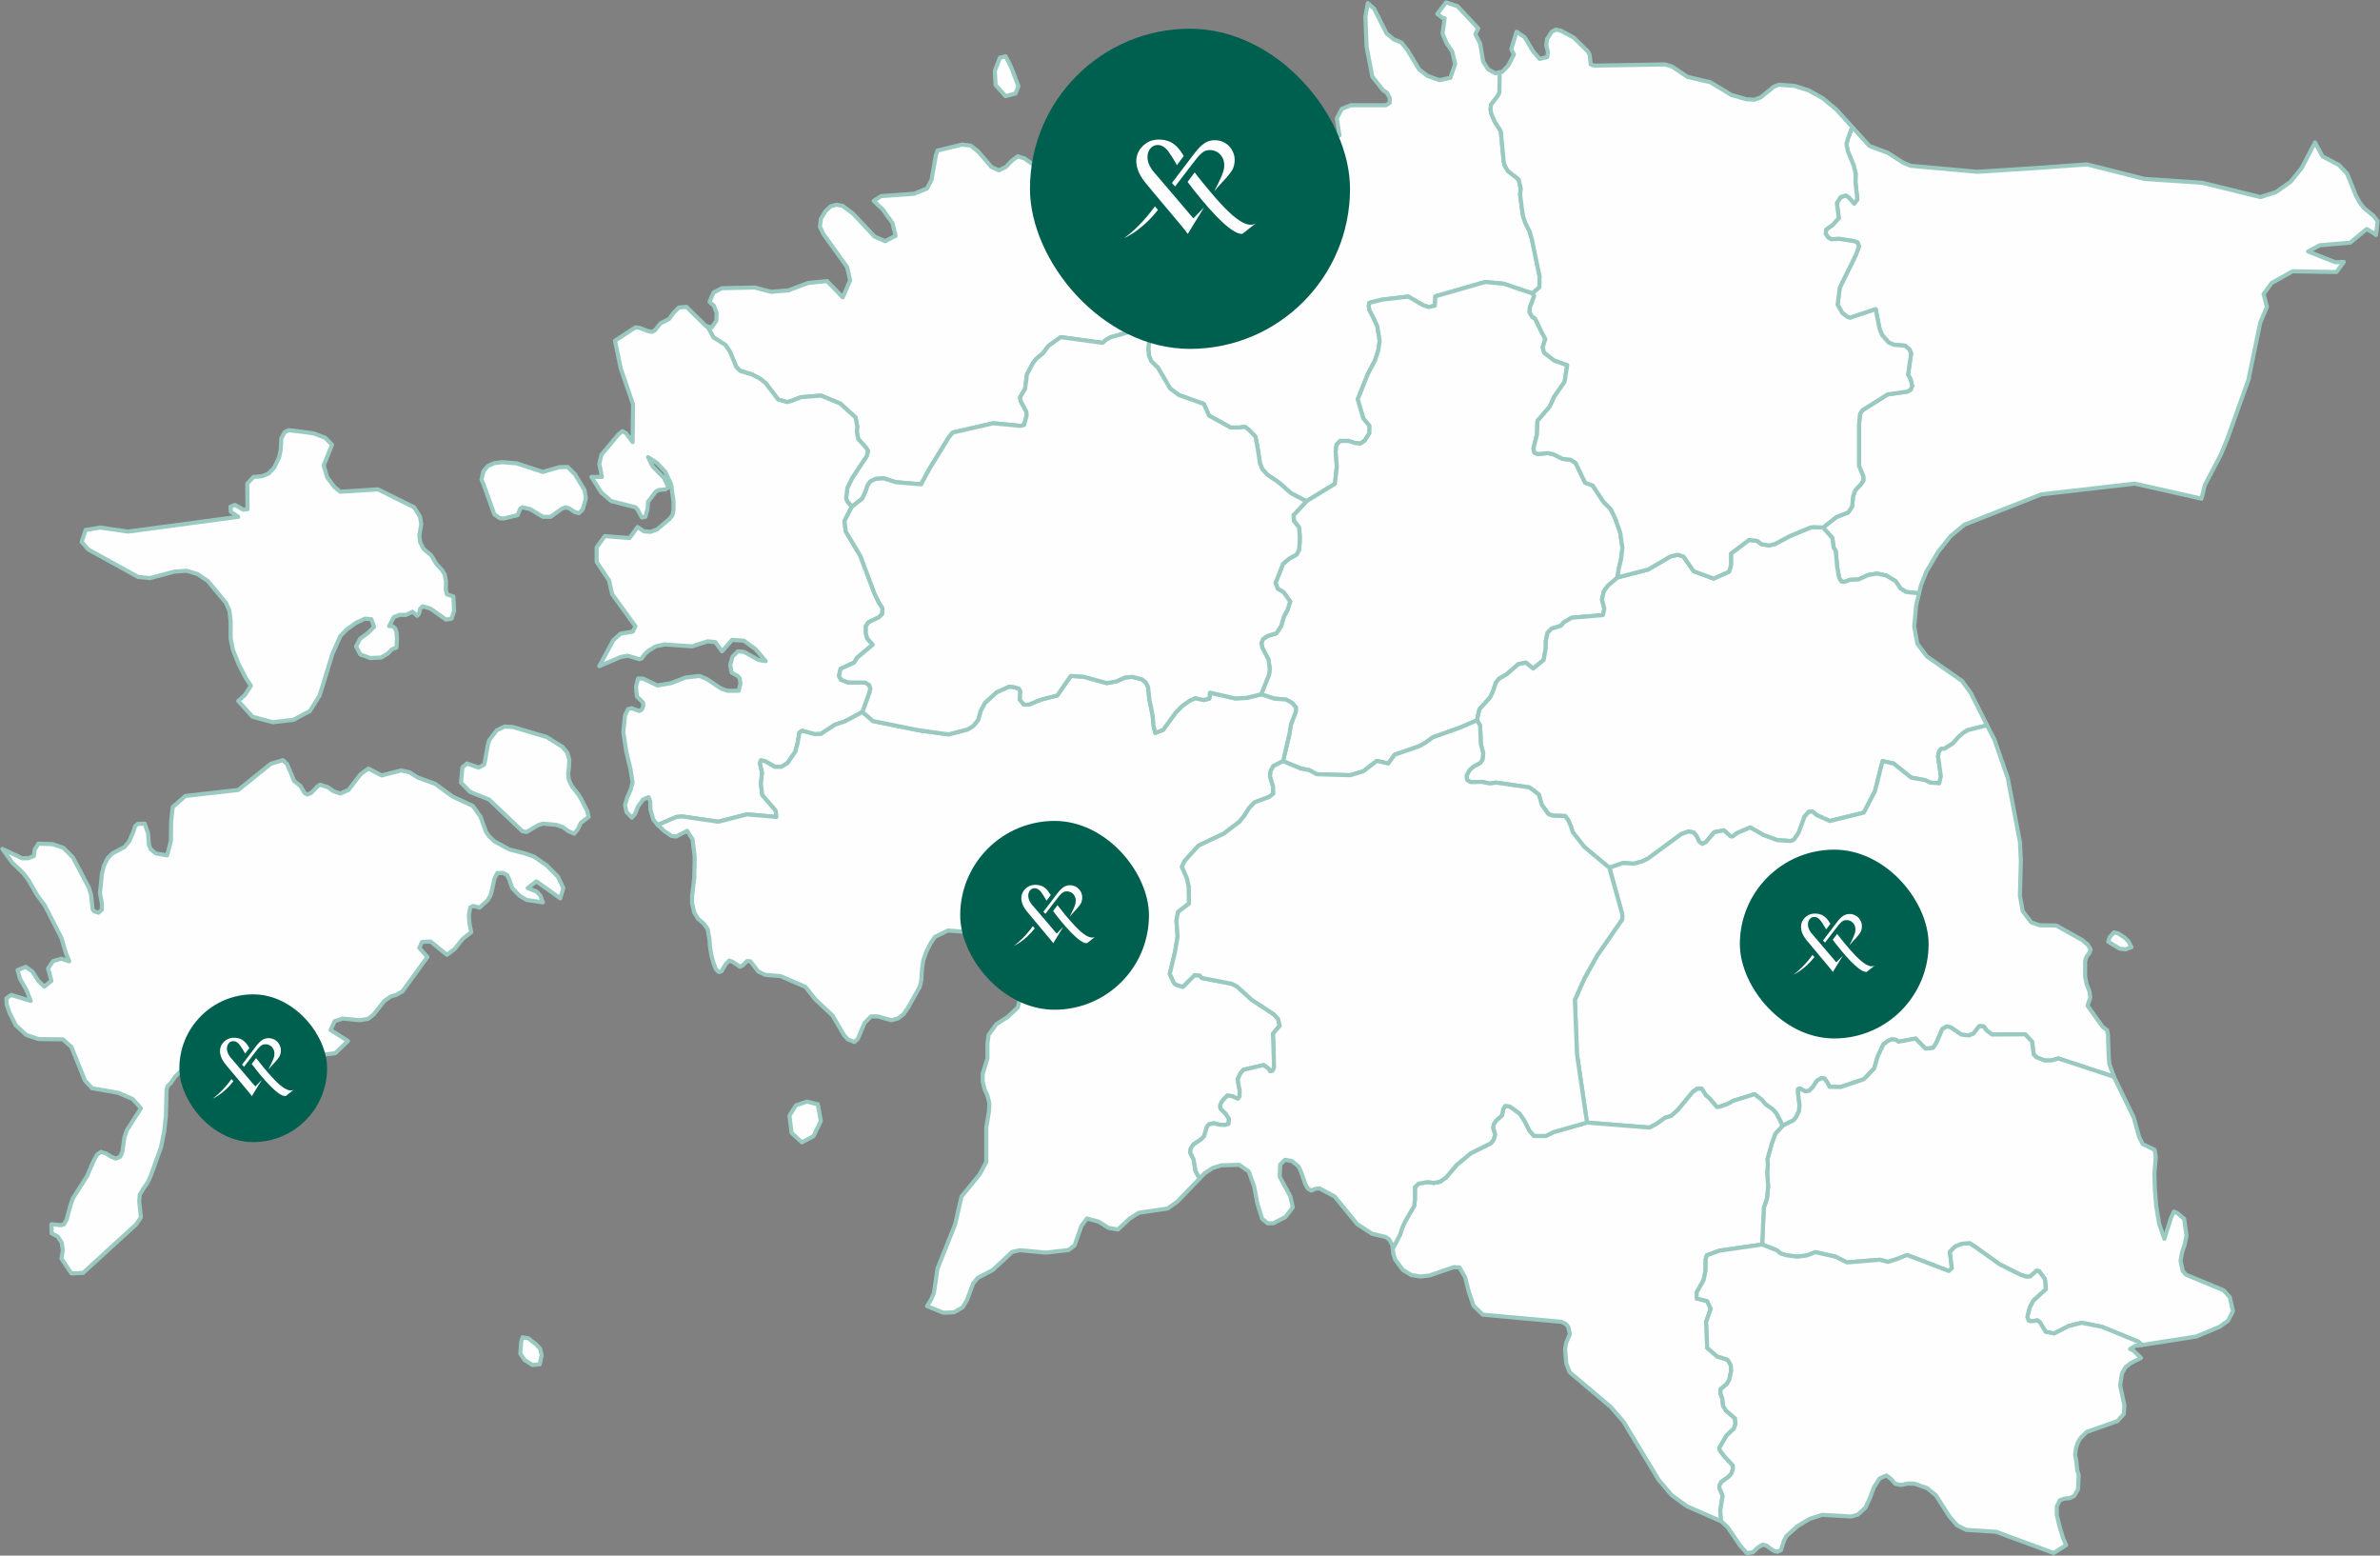 <svg width="580" height="379" viewBox="0 0 580 379" fill="none" xmlns="http://www.w3.org/2000/svg">
<rect x="0" y="0" width="580" height="379" fill="#808080" stroke="none"/>
<g clip-path="url(#clip0_2315_51177)">
<path d="M64.09 270.648L61.422 274.601L61.132 272.973L59.334 270.822L60.9 267.102L61.016 265.126L62.234 265.3L62.64 266.463L63.394 267.567L63.51 269.427L64.09 269.776V270.648Z" fill="#FEFEFE" stroke="#99C9C1" stroke-linecap="round" stroke-linejoin="round"/>
<path d="M247.486 22.787L245.05 23.426L242.614 20.694L242.44 17.264L243.658 14.067L245.05 13.718L246.384 16.276L248.182 20.985L247.486 22.787ZM365.4 17.613L365.458 18.311L365.4 22.554L364.994 23.368L363.37 25.519L363.254 26.565L363.37 27.553L364.24 29.588L365.748 31.971L366.444 39.295L366.676 40.283L367.43 41.62L370.098 43.713L370.62 46.038L370.446 47.317L370.91 51.037L371.2 52.839L371.78 54.409L372.766 56.385L373.346 58.419L375.202 67.371L375.144 69.987L373.462 71.499L366.386 69.115L361.92 68.708L349.798 72.196L349.682 74.463L348.174 74.812L346.782 74.347L343.186 72.254L336.806 73.01L333.732 73.766L333.558 74.521L333.732 75.567L334.66 77.311L335.646 79.462L336.226 83.066L335.878 85.391L335.066 87.891L333.384 91.03L330.89 97.25L332.282 101.958L333.732 103.702V105.504L332.572 107.364L331.528 108.062L330.194 107.945L328.686 107.422H326.598L325.728 108.352L325.496 109.922L325.786 113.642L325.322 117.885L318.362 122.129L314.592 120.152L311.634 117.537L308.792 115.618L307.574 114.223L307.052 112.886L306.53 109.457L305.95 106.376L304.384 104.748L303.398 103.993L302.006 104.167H299.918L294.64 101.26L293.364 98.412L287.332 96.261L285.186 94.692L282.17 89.577L280.546 88.007L279.966 86.496L279.85 84.752L280.372 80.567L276.95 80.392L270.744 82.136L269.468 82.834L268.714 83.531L258.506 82.136L255.49 84.287L254.214 86.031L252.474 87.484L251.72 88.472L250.27 91.204L249.806 94.75L248.588 96.784L248.762 97.773L250.096 100.214L250.212 101.144L249.574 103.527L248.704 103.76L242.034 103.121L232.174 105.388L231.304 106.434L226.432 114.339L224.46 118.002L218.312 117.478L215.412 116.548L213.382 116.665L212.106 117.304L211.468 118.176L210.888 119.862L210.134 121.489L207.582 123.466L206.538 122.245L206.19 121.489L206.48 118.932L207.64 116.49L211.236 111.084L211.526 109.864L211.12 109.166L209.148 106.957L208.8 105.213L208.916 103.934L208.51 101.725L204.74 98.296L200.042 96.378L195.112 96.784L192.792 97.715L191.806 97.947L189.66 97.366L186.644 93.413L185.31 92.309L183.338 91.262L180.438 90.39L179.452 89.46L177.886 85.682L176.784 84.054L173.884 82.194L172.376 79.52L173.478 79.753L174.58 78.125L174.638 76.207L174 74.521L172.898 73.533L173.884 71.266L175.914 70.22L183.976 70.045L187.92 71.092L192.154 70.743L196.91 68.941L201.55 68.476L205.378 72.428L207.176 68.301L206.422 65.046L200.622 56.966L199.81 55.222L200.042 53.304L201.202 51.386L202.42 50.282L203.812 49.875L205.378 50.165L207.93 52.084L213.092 57.606L215.702 58.768L218.254 57.431L217.5 54.35L215.122 51.037L212.918 48.944L214.716 47.782L222.778 47.201L225.91 45.922L227.012 43.829L228.056 37.9L228.462 36.679L234.436 35.226L236.524 35.459L238.322 36.854L241.628 40.69L243.426 41.504L245.108 40.69L246.558 39.179L248.008 38.074L249.69 38.598L254.968 42.376L256.592 42.841L258.216 42.085L257.868 40.4L256.36 38.772L254.678 38.016V36.679L257.114 36.97L258.042 36.447L258.738 32.843L259.55 32.145L260.536 32.32L261.58 33.017L263.204 35.749L264.364 38.888L265.872 40.923L268.424 40.4L269.468 39.528L269.99 38.772L272.136 34.296L272.368 33.308L271.556 30.576L270.976 29.529L269.41 27.844L269.12 26.216L269.004 23.193L268.424 20.636L271.266 18.718L274.688 21.624L280.894 29.355L283.156 29.936L290.232 28.076L292.378 28.657L296.148 31.215L298.062 31.797L299.744 30.866L298.99 26.216L300.266 24.298L302.412 24.356L306.82 27.321L326.308 33.017H326.424L325.786 28.832L327.004 26.507L329.208 25.635H337.734L338.662 25.053V23.833L337.966 22.554L337.038 21.973L334.428 18.659L333.036 11.393L332.746 4.069L333.326 0.756L334.892 2.151L337.908 8.138L339.59 9.533L341.504 10.347L343.07 12.323L345.854 16.916L347.884 18.485L350.784 19.531L353.452 18.95L354.612 15.637L353.916 12.556L352.524 10.521L351.538 8.196L352.06 4.476L351.48 4.302L350.262 3.371L352.408 0.581L355.192 1.511L360.238 6.917L359.542 8.312L360.702 10.579L361.456 14.997L362.674 16.916L364.414 17.846L365.4 17.613Z" fill="#FEFEFE" stroke="#99C9C1" stroke-linecap="round" stroke-linejoin="round"/>
<path d="M467.654 144.566L464.522 144.218L463.188 143.404L461.912 141.544L459.65 140.207L457.388 139.742L455.3 140.091L452.864 141.195L450.892 141.253L449.442 141.776L448.746 141.66L448.166 140.73L447.702 137.998L447.354 134.22L446.832 133.348L446.542 131.081L444.28 128.523L447.528 125.965L450.37 124.861L451.356 123.408L451.588 120.908L452.11 119.455L453.386 118.118L454.082 117.13V116.025L453.038 113.526V103.527L453.27 100.854L453.908 99.924L459.998 96.087L464.87 95.389L465.624 94.924L465.972 94.111L465.624 92.483L464.986 91.262L465.74 86.089L465.276 85.101L464.29 84.229L461.564 83.996L460.288 83.473L458.664 81.613L458.026 80.043L457.098 75.335L450.834 77.428L450.196 77.195L448.978 76.265L447.818 74.231L448.34 70.103L452.168 62.314L453.038 60.047L452.69 59.117L451.878 58.768L448.166 58.187L446.368 58.303L445.614 57.955L444.918 56.966L445.034 55.92L446.658 54.757L448.108 53.13L447.644 49.468L448.572 48.014L449.848 47.608L450.544 48.073L451.878 49.584L452.632 48.538L452.168 44.41L452.226 42.318L451.762 40.4L450.312 36.854L449.964 35.052L450.37 33.657L451.356 30.925L455.59 35.575L459.998 37.203L463.826 39.644L465.682 40.4L481.922 41.853L496.422 40.923L508.602 40.051L522.638 43.597L536.674 44.527L550.884 48.014L554.654 46.794L558.192 44.294L560.918 40.923L564.166 34.703L565.964 38.074L570.024 40.225L571.996 42.318L574.142 47.666L575.012 49.293L576.056 50.63L578.434 52.607L579.42 53.886L579.014 57.257L578.55 56.85L576.752 55.804L572.75 59.117L565.326 59.757L562.484 61.268L569.096 63.884L571.184 63.825L569.386 66.267L558.714 66.093L553.61 68.941L551.638 71.615L552.45 74.754L550.826 78.59L548.042 92.018L548.1 92.076L542.764 107.015L541.198 110.794L537.312 118.176L536.5 121.489L520.26 117.827L497.466 120.443L478.732 127.825L475.368 130.616L472.352 134.394L469.452 139.277L468.118 142.648L467.654 144.566Z" fill="#FEFEFE" stroke="#99C9C1" stroke-linecap="round" stroke-linejoin="round"/>
<path d="M373.462 71.498L373.868 72.138L372.824 74.928L372.766 76.091L373.404 77.195L374.1 77.602L375.492 80.508L376.594 82.601L375.956 84.577L376.304 85.914L378.682 87.775L381.93 88.937L381.292 93.006L378.798 96.61L377.638 99.11L374.68 102.539L374.564 105.853L373.694 109.282L373.926 110.27L374.738 110.619L377.174 110.387L378.45 110.619L380.77 111.782L382.742 112.014L383.96 112.77L386.28 117.595L388.136 118.292L390.746 122.245L392.544 124.047L393.704 126.488L394.864 129.86L395.386 133.522L395.038 136.312L394.458 138.695L394.226 140.672L391.848 142.706L390.862 144.043L390.398 146.078L390.978 148.287L390.63 149.856L383.032 150.496L381.118 151.6L380.364 152.472L378.102 153.169L377.116 154.216L376.71 156.192V157.878L376.188 160.784L373.636 162.877L371.838 161.424L369.982 161.831L367.198 164.272L365.284 165.376L364.53 166.365L363.834 168.457L363.138 169.911L360.528 172.817L359.948 175.491L355.888 177.235L349.218 179.618L347.362 180.955L345.796 181.827L339.88 183.861L338.314 186.012L335.53 185.373L332.224 187.93L329.034 188.861L320.914 188.628L319.058 187.64L316.97 187.233L312.678 185.431L314.244 178.746L314.592 176.479L315.81 173.34V172.352L314.94 171.306L313.432 170.434L310.532 170.201L307.342 169.155L309.256 164.388L309.43 163.051L309.14 160.726L307.632 157.82L307.4 156.715L307.748 155.727L308.966 154.913L311.054 154.274L312.214 152.53L312.91 150.147L313.722 148.694L314.418 146.543L312.794 144.276L311.402 143.462L310.822 142.067L312.678 137.358L314.186 136.08L315.926 135.15L316.564 133.987L316.738 132.127V130.325L316.564 128.465L315.346 126.953L315.23 125.5L318.362 122.129L325.322 117.885L325.786 113.642L325.496 109.922L325.728 108.352L326.598 107.422H328.686L330.194 107.945L331.528 108.061L332.572 107.364L333.732 105.504V103.702L332.282 101.958L330.89 97.249L333.384 91.03L335.066 87.891L335.878 85.391L336.226 83.066L335.646 79.462L334.66 77.311L333.732 75.567L333.558 74.521L333.732 73.766L336.806 73.01L343.186 72.254L346.782 74.347L348.174 74.812L349.682 74.463L349.798 72.196L361.92 68.708L366.386 69.115L373.462 71.498Z" fill="#FEFEFE" stroke="#99C9C1" stroke-linecap="round" stroke-linejoin="round"/>
<path d="M444.28 128.523L446.542 131.08L446.832 133.347L447.354 134.219L447.702 137.998L448.166 140.73L448.746 141.66L449.442 141.776L450.892 141.253L452.864 141.195L455.3 140.09L457.388 139.742L459.65 140.207L461.912 141.544L463.188 143.404L464.522 144.218L467.654 144.566L466.958 147.531L466.494 152.646L467.248 156.831L469.568 159.912L478.152 165.9L480.298 168.864L484.242 176.712L479.602 177.874L478.5 178.514L477.34 179.502L475.89 181.129L473.86 182.408H473.106L472.584 182.989L472.294 184.21L472.99 189.093L472.584 190.837L470.38 190.662L469.22 190.081L465.74 189.442L461.448 186.012L458.78 185.431L456.924 192.755L454.198 197.987L445.904 200.021L442.714 198.568L441.67 197.696L440.742 197.812L439.756 198.975L438.306 202.928L437.204 204.497L436.508 204.904L433.086 204.672L429.664 203.393L426.532 201.591L423.4 202.928L422.182 203.8L421.718 203.741L420.094 202.288L417.774 202.753L415.744 205.137L414.816 205.602L414.062 205.02L413.482 203.741L412.728 202.811L411.452 202.579L409.712 203.218L401.65 209.147L400.084 209.903L398.17 210.426L395.502 210.252L392.196 211.414L386.106 206.357L383.264 202.753L382.858 201.416L382.22 199.905L381.408 198.801L378.508 198.742L377.348 198.336L375.724 196.068L375.028 193.627L373.752 192.581L372.65 191.825L364.588 190.662L363.138 190.895L361.166 190.488L358.382 190.546L357.512 190.023L357.396 188.919L358.15 187.582L359.078 186.768L360.76 185.838L361.282 185.024L361.456 183.571L360.876 181.246L360.702 176.77L359.948 175.491L360.528 172.817L363.138 169.91L363.834 168.457L364.53 166.365L365.284 165.376L367.198 164.272L369.982 161.831L371.838 161.424L373.636 162.877L376.188 160.784L376.71 157.878V156.192L377.116 154.216L378.102 153.169L380.364 152.472L381.118 151.6L383.032 150.495L390.63 149.856L390.978 148.287L390.398 146.078L390.862 144.043L391.848 142.706L394.226 140.672L401.65 138.753L407.102 135.556L408.9 135.149L410.292 135.614L412.728 139.16L417.6 140.962L421.37 139.277L421.834 137.707V134.859L426.242 131.545L428.214 131.778L429.258 132.592L431.114 132.882L432.564 132.534L436.16 130.615L441.032 128.581L441.902 128.406L444.28 128.523Z" fill="#FEFEFE" stroke="#99C9C1" stroke-linecap="round" stroke-linejoin="round"/>
<path d="M451.356 30.925L450.37 33.657L449.964 35.052L450.312 36.854L451.762 40.4L452.226 42.318L452.168 44.41L452.632 48.538L451.878 49.584L450.544 48.073L449.848 47.608L448.572 48.014L447.644 49.468L448.108 53.13L446.658 54.757L445.034 55.92L444.918 56.966L445.614 57.955L446.368 58.303L448.166 58.187L451.878 58.768L452.69 59.117L453.038 60.047L452.168 62.314L448.34 70.103L447.818 74.231L448.978 76.265L450.196 77.195L450.834 77.428L457.098 75.335L458.026 80.043L458.664 81.613L460.288 83.473L461.564 83.996L464.29 84.229L465.276 85.101L465.74 86.089L464.986 91.262L465.624 92.483L465.972 94.111L465.624 94.924L464.87 95.389L459.998 96.087L453.908 99.924L453.27 100.854L453.038 103.527V113.526L454.082 116.025V117.13L453.386 118.118L452.11 119.455L451.588 120.908L451.356 123.408L450.37 124.861L447.528 125.965L444.28 128.523L441.902 128.407L441.032 128.581L436.16 130.616L432.564 132.534L431.114 132.883L429.258 132.592L428.214 131.778L426.242 131.546L421.834 134.859V137.707L421.37 139.277L417.6 140.962L412.728 139.16L410.292 135.615L408.9 135.15L407.102 135.556L401.65 138.754L394.226 140.672L394.458 138.695L395.038 136.312L395.386 133.522L394.864 129.86L393.704 126.488L392.544 124.047L390.746 122.245L388.136 118.292L386.28 117.595L383.96 112.77L382.742 112.014L380.77 111.782L378.45 110.619L377.174 110.387L374.738 110.619L373.926 110.27L373.694 109.282L374.564 105.853L374.68 102.539L377.638 99.11L378.798 96.61L381.292 93.006L381.93 88.937L378.682 87.775L376.304 85.915L375.956 84.578L376.594 82.601L375.492 80.508L374.1 77.602L373.404 77.195L372.766 76.091L372.824 74.928L373.868 72.138L373.462 71.499L375.144 69.987L375.202 67.371L373.346 58.419L372.766 56.385L371.78 54.409L371.2 52.839L370.91 51.037L370.446 47.317L370.62 46.038L370.098 43.713L367.43 41.62L366.676 40.283L366.444 39.295L365.748 31.971L364.24 29.588L363.37 27.553L363.254 26.565L363.37 25.519L364.994 23.368L365.4 22.554L365.458 18.311L365.4 17.613L366.096 17.497L367.604 15.869L368.938 13.253L368.3 11.975L369.576 7.731L371.548 9.068L373.578 12.44L375.202 14.358L377.058 13.893L377.232 12.672L376.826 11.103L377 9.533L378.16 7.731L379.204 7.208L380.422 7.499L383.554 9.184L387.034 12.614L387.382 13.312L387.672 15.695L388.542 15.986L405.768 15.695L407.508 16.218L411.22 18.718L416.846 20.055L421.95 23.135L425.604 24.182L427.576 24.298L429.084 23.717L432.216 21.159L433.492 20.636L437.32 20.926L440.8 22.031L444.222 23.949L447.586 26.739L451.356 30.925Z" fill="#FEFEFE" stroke="#99C9C1" stroke-linecap="round" stroke-linejoin="round"/>
<path d="M519.448 230.771L517.94 231.295L516.548 231.12L513.764 229.435L514.112 228.33L515.156 227.167L516.084 227.342L517.882 228.504L518.694 229.376L519.448 230.771ZM515.156 262.277H514.982L501.584 257.86L500.134 258.325L498.336 258.383L496.364 257.627L495.61 256.929L495.204 253.791L493.522 251.989L485.46 252.047L484.068 251L483.43 250.07L482.328 250.012L480.936 251.814L479.776 252.279L477.978 252.047L475.368 250.303L474.44 250.07L473.338 250.71L471.888 254.081L471.076 255.302L469.22 255.476L466.842 253.035L462.666 253.791L462.028 253.325L460.984 253.209L460.056 253.616L458.954 254.488L457.562 257.453L456.75 260.301L454.256 262.917L448.572 264.835L445.846 264.777L445.556 264.137L444.628 262.742L443.874 262.684L442.83 263.266L441.728 264.893L440.858 265.765L439.93 265.881L438.596 265.184L438.19 265.358V266.346L438.538 269.253L438.422 270.706L437.668 272.217L437.03 272.973L434.42 274.252L432.912 271.287L432.1 270.357L430.186 268.962L429.316 267.916L427.576 266.579L422.356 268.206L421.138 268.904L419.398 269.543L418.412 269.718L416.614 267.625L415.686 266.811L414.7 265.242H413.598L412.496 266.056L408.842 270.473L407.276 271.869L405.768 272.334L403.738 273.787L401.998 274.717L386.744 273.496L384.308 256.871L383.786 243.618L386.048 238.503L389.18 232.864L395.328 223.97V222.692L392.196 211.415L395.502 210.252L398.17 210.426L400.084 209.903L401.65 209.148L409.712 203.218L411.452 202.579L412.728 202.812L413.482 203.742L414.062 205.02L414.816 205.602L415.744 205.137L417.774 202.753L420.094 202.288L421.718 203.742L422.182 203.8L423.4 202.928L426.532 201.591L429.664 203.393L433.086 204.672L436.508 204.904L437.204 204.497L438.306 202.928L439.756 198.975L440.742 197.812L441.67 197.696L442.714 198.568L445.904 200.021L454.198 197.987L456.924 192.755L458.78 185.431L461.448 186.012L465.74 189.442L469.22 190.081L470.38 190.663L472.584 190.837L472.99 189.093L472.294 184.21L472.584 182.99L473.106 182.408H473.86L475.89 181.129L477.34 179.502L478.5 178.514L479.602 177.874L484.242 176.712L486.04 180.199L489.288 189.558L492.246 205.079L492.478 209.729L492.246 218.274L492.942 221.994L495.03 224.726L497.118 225.424L501.12 225.482L507.442 229.028L508.776 230.132L509.472 231.295L509.182 232.167L508.486 233.039L508.138 234.201V237.921L508.544 239.898L509.182 241.467L509.414 243.037L508.718 245.013L512.43 250.187L513.474 250.942L513.706 252.047L513.88 257.336L514.054 259.255L515.156 262.277Z" fill="#FEFEFE" stroke="#99C9C1" stroke-linecap="round" stroke-linejoin="round"/>
<path d="M81.49 118.641L82.94 119.804L92.104 119.222L100.92 123.582L102.37 125.907L102.66 127.709L102.196 130.441L102.37 132.011L103.182 133.696L105.096 135.324L106.372 137.417L107.706 138.87L108.344 139.858L108.692 141.602L108.634 143.636L108.924 144.799L110.49 145.322L110.664 148.868L110.026 150.728L108.692 150.961L104.922 148.287L103.008 147.705L102.37 148.345L102.138 149.449L101.674 150.031L100.514 149.042L99.006 149.798H97.44L95.99 150.321L94.83 152.53L95.7 152.588L96.28 153.053L96.628 153.983L96.744 155.553L96.628 157.762L95.468 158.227L94.54 159.215L92.858 160.203L90.248 160.319L87.812 159.447L86.768 157.471L87.754 155.611L89.726 154.158L91.176 152.705L90.48 150.844L88.914 150.728L86.71 151.774L84.448 153.402L82.94 154.972L81.026 159.273L77.894 169.446L75.516 173.224L71.514 175.375L66.468 175.956L61.538 174.619L58.058 170.783L59.682 169.329L61.132 167.062L59.914 165.202L58.232 161.947L56.782 158.401L56.202 155.553V151.309L55.912 148.81L55.042 146.834L50.634 141.544L48.14 139.858L45.472 139.044L42.456 139.277L36.54 140.846L33.64 140.556L21.518 133.871L19.894 132.011L20.88 129.104L24.418 128.523L31.204 129.511L58.058 125.907L56.26 124.686L56.144 123.466L57.246 123.001L59.276 124.163L60.32 124.047L60.262 117.827L61.77 116.2L63.858 116.025L65.424 115.386L66.816 113.933L68.034 111.375L68.382 109.747L68.556 106.783L69.368 105.271L70.296 104.806L74.182 105.271L76.56 105.62L79.286 106.667L80.91 108.352L78.88 113.409L79.75 116.316L81.49 118.641Z" fill="#FEFEFE" stroke="#99C9C1" stroke-linecap="round" stroke-linejoin="round"/>
<path d="M125.918 112.886L132.298 114.979L136.3 113.816L138.33 113.758L140.128 115.56L142.448 119.397L142.796 121.373L141.984 124.163L141.056 125.035L139.954 124.686L138.852 123.931L137.924 123.582L136.938 123.931L134.212 125.907H132.298L129.224 124.047L127.31 123.582L126.788 123.931L126.15 125.5L122.786 126.314L121.8 126.256L120.466 125.326L117.798 117.885L117.334 116.839L117.798 114.804L118.9 113.526L120.466 112.828L122.438 112.596L125.918 112.886ZM207.582 123.466L205.784 126.953L206.132 129.511L209.67 135.44L213.15 144.683L214.136 146.717L215.064 148.17L215.006 149.565L214.136 150.437L211.642 151.6L211.004 152.588V154.332L211.352 155.553L212.686 157.064L208.858 160.261L208.162 161.424L204.856 162.935L204.45 164.679L204.972 165.609L206.596 166.248L210.888 166.307L211.816 166.888L212.106 167.76L211.874 168.806L210.192 173.456L205.958 175.723L203.522 176.537L200.042 178.804L198.534 178.862L195.518 178.049L194.822 178.455L194.358 181.129L193.836 183.106L191.922 185.896L190.414 186.826H188.848L186.412 185.431L185.426 185.257L185.194 185.954L185.716 188.221L185.426 190.953L185.774 193.685L188.79 197.173L189.08 197.638L189.196 199.033L182.062 198.394L175.044 200.196L166.286 198.917L164.836 199.033L160.37 200.951L160.312 201.009L159.21 199.673L158.514 197.231L158.456 195.197L158.05 194.208L156.716 194.79L155.498 196.475L154.744 198.336L153.99 199.207L152.656 197.812L152.308 196.127L152.888 194.208L153.7 192.348L154.164 190.604L153.642 187.349L152.598 182.99L151.902 178.339L152.308 174.27L153.062 172.759L153.874 172.526L155.788 173.224L156.426 172.817L156.774 172.003L156.716 171.189L155.208 169.678L154.976 167.353L155.498 165.318H156.716L160.196 167.004L163.56 166.423L166.982 165.086L170.462 164.679L172.26 165.435L175.74 167.76L177.248 168.283H180.032L180.438 166.481L180.264 165.26L179.742 164.679L178.292 163.865L177.944 162.005L178.524 159.971L179.8 158.692L181.308 158.808L184.846 160.784L186.586 161.075L184.15 158.169L181.25 156.076L178.408 155.902L175.972 158.692L174.29 156.425L172.434 156.25L168.606 157.471L161.936 157.006L159.79 157.471L157.992 158.575L157.064 159.447L156.368 160.436L155.846 160.61L152.946 159.738L151.206 160.087L146.044 162.296L149.466 155.96L151.206 154.39L154.222 153.867L154.86 152.588L149.176 144.741L148.422 141.427L145.406 136.893V133.348L147.378 130.615L153.41 131.08L155.382 128.407L156.948 129.453L158.572 129.569L160.196 128.93L163.154 126.43L163.85 125.558L164.14 124.396V122.245L163.56 118.002L162.11 114.921L160.08 112.77L157.934 111.375L159.094 113.7L161.762 116.374L162.922 118.699L162.168 119.222L160.486 119.397L159.79 119.804L157.934 122.245L157.818 123.931L157.296 125.907L156.426 126.081L155.382 124.163L154.86 123.582L148.944 122.071L146.566 120.036L144.13 116.2H146.682L146.044 113.002L146.566 110.794L150.684 105.853L151.67 105.039L152.598 105.562L154.164 107.713L154.28 98.528L151.264 89.751L149.872 83.008L154.86 79.753L155.846 79.869L157.76 80.625L158.862 80.857L159.616 80.45L160.95 78.764L163.038 77.718L164.14 76.207L165.416 74.928L167.272 74.754L172.144 79.52H172.376L173.884 82.194L176.784 84.054L177.886 85.682L179.452 89.46L180.438 90.39L183.338 91.262L185.31 92.309L186.644 93.413L189.66 97.366L191.806 97.947L192.792 97.715L195.112 96.784L200.042 96.378L204.74 98.296L208.51 101.725L208.916 103.934L208.8 105.213L209.148 106.957L211.12 109.166L211.526 109.863L211.236 111.084L207.64 116.49L206.48 118.932L206.19 121.489L206.538 122.245L207.582 123.466Z" fill="#FEFEFE" stroke="#99C9C1" stroke-linecap="round" stroke-linejoin="round"/>
<path d="M198.244 276.809L195.402 278.321L192.908 275.996L192.386 271.81L193.952 269.311L196.62 268.381L199.288 269.02L200.042 273.089L198.244 276.809ZM307.342 169.155L310.532 170.201L313.432 170.434L314.94 171.306L315.81 172.352V173.34L314.592 176.479L314.244 178.746L312.678 185.431L310.3 186.652L309.662 187.814L309.488 189.093L310.242 191.593L310.3 193.336L309.314 194.15L305.718 195.487L304.442 196.824L303.224 198.742L302.064 200.196L298.236 203.102L292.088 206.009L288.666 209.787L288.028 211.182L289.246 213.972L289.71 215.949L289.768 220.134L287.1 222.168L286.694 224.261L286.984 228.156L286.346 231.934L285.07 237.282L286.114 239.491L286.694 239.956L288.26 240.421L291.102 237.573L292.378 237.689L292.9 238.27L300.15 239.665L301.426 240.305L305.022 243.56L310.416 247.106L311.46 248.21L311.866 249.896L310.242 251.814L310.358 254.081L310.474 260.127L310.068 260.882L309.546 260.998L309.024 260.243L307.922 259.487L302.992 260.65L302.238 261.58L301.658 262.859L301.832 264.312L302.122 265.707L302.064 267.16L301.658 267.683L300.208 267.044L299.106 266.928L297.83 268.265L297.366 269.253L297.424 270.067L298.7 271.345L299.512 272.566L299.396 273.787L298.526 274.077L297.25 274.019L295.858 273.671L294.64 273.903L294.118 274.542L293.422 276.868L292.494 277.74L290.87 278.786L290.174 279.832L290.058 280.82L290.87 282.448L291.334 285.238L292.32 287.156L286.868 292.795L284.548 294.423L277.53 295.469L275.326 296.864L272.426 299.538L270.106 299.131L267.728 297.62L264.886 296.864L263.552 298.666L261.87 303.432L260.42 304.537L254.91 305.176L248.53 304.595L246.674 305.002L241.918 309.42L238.264 311.338L237.162 312.675L235.654 316.744L234.61 318.488L232.522 319.709L229.912 319.825L225.91 318.197L226.896 316.628L227.592 315L228.462 309.071L232.754 298.317L234.32 291.516L238.728 286.11L240.352 283.087V274.717L240.99 270.938L241.106 268.788L240.642 266.986L239.946 265.358L239.482 263.498V261.58L240.642 257.859V254.081L240.932 252.105L242.788 249.547L245.572 247.745L248.008 245.478L249.11 241.467L248.24 237.747L246.21 234.782L238.496 228.621L234.784 226.993L231.014 226.702L227.824 228.272L226.838 229.725L225.794 231.76L224.982 234.027L224.692 236.119L224.518 238.793L224.17 240.363L221.328 245.42L220.226 247.048L218.892 248.094L217.268 248.559L213.904 247.629H212.28L210.714 249.198L209.032 253.151L208.22 253.849L206.596 253.209L205.668 252.163L202.884 247.396L198.708 243.502L196.272 240.421L190.182 237.805L186.528 237.514L184.788 236.701L182.874 234.201L182.062 234.143L181.018 235.189L180.322 235.538L178.64 234.375L177.712 234.027L176.9 234.84L175.798 236.642L175.16 236.817L174.464 236.119L173.884 234.666L173.362 232.69L173.014 230.597L172.898 228.853L172.434 226.296L171.39 224.9L170.172 223.912L169.186 222.343L168.664 220.076V218.274L169.186 213.972L169.302 208.799L168.78 204.497L167.446 202.405L164.778 203.8L163.676 203.683L161.878 202.463L160.312 201.009L160.37 200.951L164.836 199.033L166.286 198.917L175.044 200.196L182.062 198.394L189.196 199.033L189.08 197.638L188.79 197.173L185.774 193.685L185.426 190.953L185.716 188.221L185.194 185.954L185.426 185.257L186.412 185.431L188.848 186.826H190.414L191.922 185.896L193.836 183.106L194.358 181.129L194.822 178.455L195.518 178.049L198.534 178.862L200.042 178.804L203.522 176.537L205.958 175.723L210.192 173.456L212.744 175.665L223.996 177.932L231.188 178.921L235.828 177.7L237.162 176.886L238.38 175.375L238.96 173.224L240.062 171.189L242.904 168.632L245.862 167.295L246.906 167.353L248.298 167.76L248.646 168.399L248.53 170.434L249.516 171.654H250.734L253.692 170.434L257.636 169.446L260.942 164.679L264.016 164.853L269.7 166.423L272.02 166.016L274.282 165.028L276.022 164.911L278.226 165.493L279.27 166.307L279.792 167.411L280.082 170.259L280.894 174.328L281.126 176.886L281.532 178.572L283.446 177.816L286.578 173.515L288.028 172.061L289.884 170.724L291.276 170.085L293.364 170.55L294.698 170.201L294.872 168.748L300.962 170.143L303.804 170.027L307.342 169.155Z" fill="#FEFEFE" stroke="#99C9C1" stroke-linecap="round" stroke-linejoin="round"/>
<path d="M515.156 262.277L515.272 262.568L519.97 272.217L521.304 276.984L522.174 278.728L525.074 280.123L525.364 281.867L525.016 285.936L525.132 289.714L525.48 293.957L526.176 298.143L527.452 301.805L529.076 296.69L529.772 295.178L530.584 295.527L532.266 296.922L532.846 301.049L532.382 303.258L531.744 305.176L531.396 307.153L531.918 309.594L532.672 310.524L541.894 314.361L543.402 316.046L544.156 319.418L542.996 321.743L540.908 323.254L535.166 325.638L522 327.672L521.072 326.858L512.256 323.254L507.268 322.266L504.078 323.08L500.598 324.882L498.51 324.475L497.118 322.15L496.538 321.685L494.972 321.917L494.392 321.743L494.044 320.813L494.624 318.546L495.494 316.86L498.568 314.07L498.336 311.629L496.944 309.71L496.306 309.594L494.74 310.989L493.812 311.047L492.42 310.582L487.316 308.025L481.458 303.839L480.008 302.909L478.152 303.026L476.528 303.665L475.194 304.944L475.658 309.013L474.904 309.652L464.754 305.758L462.26 306.746L460.056 307.443L458.142 306.92L450.08 307.56L447.296 306.165L442.424 305.06L440.278 305.874L438.016 306.165L435.29 305.816L433.898 305.351L432.97 304.595L429.432 303.2L429.838 294.19L430.592 292.039L430.882 289.017L430.65 285.587L430.824 283.727L430.708 282.39L431.752 278.67L432.622 276.228L434.42 274.252L437.03 272.973L437.668 272.217L438.422 270.706L438.538 269.253L438.19 266.346V265.358L438.596 265.184L439.93 265.881L440.858 265.765L441.728 264.893L442.83 263.265L443.874 262.684L444.628 262.742L445.556 264.137L445.846 264.777L448.572 264.835L454.256 262.917L456.75 260.301L457.562 257.453L458.954 254.488L460.056 253.616L460.984 253.209L462.028 253.325L462.666 253.79L466.842 253.035L469.22 255.476L471.076 255.302L471.888 254.081L473.338 250.71L474.44 250.07L475.368 250.303L477.978 252.047L479.776 252.279L480.936 251.814L482.328 250.012L483.43 250.07L484.068 251L485.46 252.047L493.522 251.988L495.204 253.79L495.61 256.929L496.364 257.627L498.336 258.383L500.134 258.325L501.584 257.859L514.982 262.277H515.156Z" fill="#FEFEFE" stroke="#99C9C1" stroke-linecap="round" stroke-linejoin="round"/>
<path d="M318.362 122.129L315.23 125.5L315.346 126.953L316.564 128.465L316.738 130.325V132.127L316.564 133.987L315.926 135.149L314.186 136.08L312.678 137.358L310.822 142.067L311.402 143.462L312.794 144.276L314.418 146.543L313.722 148.693L312.91 150.147L312.214 152.53L311.054 154.274L308.966 154.913L307.748 155.727L307.4 156.715L307.632 157.82L309.14 160.726L309.43 163.051L309.256 164.388L307.342 169.155L303.804 170.027L300.962 170.143L294.872 168.748L294.698 170.201L293.364 170.55L291.276 170.085L289.884 170.724L288.028 172.061L286.578 173.514L283.446 177.816L281.532 178.572L281.126 176.886L280.894 174.328L280.082 170.259L279.792 167.411L279.27 166.307L278.226 165.493L276.022 164.911L274.282 165.028L272.02 166.016L269.7 166.423L264.016 164.853L260.942 164.679L257.636 169.445L253.692 170.434L250.734 171.654H249.516L248.53 170.434L248.646 168.399L248.298 167.76L246.906 167.353L245.862 167.295L242.904 168.632L240.062 171.189L238.96 173.224L238.38 175.375L237.162 176.886L235.828 177.7L231.188 178.92L223.996 177.932L212.744 175.665L210.192 173.456L211.874 168.806L212.106 167.76L211.816 166.888L210.888 166.307L206.596 166.248L204.972 165.609L204.45 164.679L204.856 162.935L208.162 161.424L208.858 160.261L212.686 157.064L211.352 155.553L211.004 154.332V152.588L211.642 151.6L214.136 150.437L215.006 149.565L215.064 148.17L214.136 146.717L213.15 144.683L209.67 135.44L206.132 129.511L205.784 126.953L207.582 123.466L210.134 121.489L210.888 119.862L211.468 118.176L212.106 117.304L213.382 116.664L215.412 116.548L218.312 117.478L224.46 118.001L226.432 114.339L231.304 106.434L232.174 105.387L242.034 103.12L248.704 103.76L249.574 103.527L250.212 101.144L250.096 100.214L248.762 97.773L248.588 96.784L249.806 94.75L250.27 91.204L251.72 88.472L252.474 87.484L254.214 86.031L255.49 84.287L258.506 82.136L268.714 83.531L269.468 82.834L270.744 82.136L276.95 80.392L280.372 80.567L279.85 84.752L279.966 86.496L280.546 88.007L282.17 89.576L285.186 94.692L287.332 96.261L293.364 98.412L294.64 101.26L299.918 104.167H302.006L303.398 103.992L304.384 104.748L305.95 106.376L306.53 109.457L307.052 112.886L307.574 114.223L308.792 115.618L311.634 117.536L314.592 120.152L318.362 122.129Z" fill="#FEFEFE" stroke="#99C9C1" stroke-linecap="round" stroke-linejoin="round"/>
<path d="M434.42 274.252L432.622 276.228L431.752 278.67L430.708 282.39L430.824 283.727L430.65 285.587L430.882 289.017L430.592 292.039L429.838 294.19L429.432 303.2L418.992 304.711L415.976 305.816L415.686 306.688L415.628 309.652L415.164 311.861L413.482 314.884V316.337L416.034 316.976L416.904 318.837L415.744 322.15L415.86 322.964L416.034 328.37L418.47 330.462L421.022 331.276L421.776 332.613L421.892 333.892L421.428 336.159L420.79 337.205L419.282 338.484V339.472L419.746 340.751L419.92 342.495L420.616 343.658L422.82 345.576L422.936 346.913L422.53 348.075L420.732 349.761L418.992 352.784L419.166 353.423L420.326 354.935L422.298 357.027V357.957L421.95 359.004L421.196 359.817L419.514 361.038L418.992 361.968L419.05 362.608L419.804 364.351L419.224 368.072L419.456 370.629L411.104 366.967L407.334 364.235L404.202 360.515L395.618 346.332L392.544 342.786L382.51 334.299L381.698 332.206L381.408 328.66L381.698 327.091L382.568 325.056L382.22 323.371L381.582 322.557L380.48 322.034L361.34 320.29L359.078 318.081L357.918 314.651L357.048 311.164L355.656 308.78L354.264 308.722L348.348 310.757L346.086 310.989L343.94 310.64L341.91 309.42L339.996 306.862L339.532 305.467L339.416 304.188L341.156 300.875L341.736 299.131L342.374 297.678L344.636 293.783L344.81 292.272V289.249L345.68 288.377L348 287.97L349.392 288.203L350.9 287.912L352.408 286.866L355.018 283.785L358.382 280.995L363.37 278.495L364.008 277.623L364.356 276.403L363.834 274.717L364.124 273.671L364.762 272.857L366.038 271.752L366.328 270.183L366.85 269.427L368.01 269.601L370.388 271.345L371.606 273.205L372.766 275.531L373.868 276.751H376.71L378.566 275.821L386.744 273.496L401.998 274.717L403.738 273.787L405.768 272.334L407.276 271.869L408.842 270.473L412.496 266.056L413.598 265.242H414.7L415.686 266.811L416.614 267.625L418.412 269.718L419.398 269.543L421.138 268.904L422.356 268.206L427.576 266.579L429.316 267.916L430.186 268.962L432.1 270.357L432.912 271.287L434.42 274.252Z" fill="#FEFEFE" stroke="#99C9C1" stroke-linecap="round" stroke-linejoin="round"/>
<path d="M392.196 211.415L395.328 222.692V223.97L389.18 232.864L386.048 238.503L383.786 243.618L384.308 256.871L386.744 273.496L378.566 275.821L376.71 276.751H373.868L372.766 275.531L371.606 273.206L370.388 271.345L368.01 269.602L366.85 269.427L366.328 270.183L366.038 271.752L364.762 272.857L364.124 273.671L363.834 274.717L364.356 276.403L364.008 277.623L363.37 278.495L358.382 280.995L355.018 283.785L352.408 286.866L350.9 287.912L349.392 288.203L348 287.97L345.68 288.377L344.81 289.249V292.272L344.636 293.783L342.374 297.678L341.736 299.131L341.156 300.875L339.416 304.188L339.242 303.2L338.488 301.921L337.618 301.34L334.37 300.584L330.774 298.259L325.264 291.516L321.61 289.54L320.682 289.598L319.522 290.063L318.71 289.54L318.13 288.552L317.028 285.413L316.448 284.192L314.824 282.855L313.142 282.564L311.982 283.727L311.866 286.691L314.418 291.4L315.056 294.132L313.258 296.515L310.3 298.027H308.908L307.574 296.922L306.414 293.202L305.602 288.958L304.326 285.413L302.006 283.785L297.714 283.901L295.568 284.541L293.596 285.82L292.32 287.156L291.334 285.238L290.87 282.448L290.058 280.82L290.174 279.832L290.87 278.786L292.494 277.74L293.422 276.868L294.118 274.542L294.64 273.903L295.858 273.671L297.25 274.019L298.526 274.077L299.396 273.787L299.512 272.566L298.7 271.345L297.424 270.067L297.366 269.253L297.83 268.265L299.106 266.928L300.208 267.044L301.658 267.683L302.064 267.16L302.122 265.707L301.832 264.312L301.658 262.859L302.238 261.58L302.992 260.65L307.922 259.487L309.024 260.243L309.546 260.998L310.068 260.882L310.474 260.127L310.358 254.081L310.242 251.814L311.866 249.896L311.46 248.21L310.416 247.106L305.022 243.56L301.426 240.305L300.15 239.665L292.9 238.27L292.378 237.689L291.102 237.573L288.26 240.421L286.694 239.956L286.114 239.491L285.07 237.282L286.346 231.934L286.984 228.156L286.694 224.261L287.1 222.168L289.768 220.134L289.71 215.949L289.246 213.972L288.028 211.182L288.666 209.787L292.088 206.009L298.236 203.102L302.064 200.196L303.224 198.743L304.442 196.824L305.718 195.487L309.314 194.15L310.3 193.337L310.242 191.593L309.488 189.093L309.662 187.814L310.3 186.652L312.678 185.431L316.97 187.233L319.058 187.64L320.914 188.628L329.034 188.861L332.224 187.931L335.53 185.373L338.314 186.012L339.88 183.862L345.796 181.827L347.362 180.955L349.218 179.618L355.888 177.235L359.948 175.491L360.702 176.77L360.876 181.246L361.456 183.571L361.282 185.024L360.76 185.838L359.078 186.768L358.15 187.582L357.396 188.919L357.512 190.023L358.382 190.546L361.166 190.488L363.138 190.895L364.588 190.663L372.65 191.825L373.752 192.581L375.028 193.627L375.724 196.069L377.348 198.336L378.508 198.743L381.408 198.801L382.22 199.905L382.858 201.416L383.264 202.753L386.106 206.357L392.196 211.415Z" fill="#FEFEFE" stroke="#99C9C1" stroke-linecap="round" stroke-linejoin="round"/>
<path d="M522 327.672L520.318 327.905L519.1 328.661L519.854 329.009L521.768 330.811L519.274 332.09L517.998 333.078L517.128 334.59L516.664 337.496L517.708 342.321L517.592 344.472L516.026 346.215L508.486 348.889L506.978 350.401L506.398 351.389L505.934 352.726L505.702 354.412L505.992 355.923L506.224 358.19L506.572 359.353L506.398 362.898L505.47 364.468L504.368 364.991L503.092 365.107L501.99 365.514L501.236 366.967V369.118L501.932 371.966L502.744 374.64L503.498 376.442L500.482 378.361L486.446 373.187L479.138 372.722L476.934 371.618L475.078 369.467L471.772 364.293L469.626 362.55L466.494 361.445H464.87L463.304 361.794L461.854 361.503L460.868 360.341L459.708 359.469L458.026 360.224L456.634 362.433L455.706 364.933L454.604 367.316L452.748 369.002L451.124 369.467L444.048 369.06L440.974 370.048L438.016 371.85L435.348 374.234L434.768 375.338L434.014 377.663L433.086 378.07L432.158 377.779L430.476 376.559L429.606 376.326L428.388 377.024L427.17 378.186L425.72 378.419L424.038 376.501L421.022 372.083L419.456 370.63L419.224 368.072L419.804 364.352L419.05 362.608L418.992 361.968L419.514 361.038L421.196 359.818L421.95 359.004L422.298 357.957V357.027L420.326 354.935L419.166 353.423L418.992 352.784L420.732 349.761L422.53 348.076L422.936 346.913L422.82 345.576L420.616 343.658L419.92 342.495L419.746 340.751L419.282 339.472V338.484L420.79 337.205L421.428 336.159L421.892 333.892L421.776 332.613L421.022 331.276L418.47 330.463L416.034 328.37L415.86 322.964L415.744 322.15L416.904 318.837L416.034 316.977L413.482 316.337V314.884L415.164 311.861L415.628 309.652L415.686 306.688L415.976 305.816L418.992 304.711L429.432 303.2L432.97 304.595L433.898 305.351L435.29 305.816L438.016 306.165L440.278 305.874L442.424 305.06L447.296 306.165L450.08 307.56L458.142 306.92L460.056 307.444L462.26 306.746L464.754 305.758L474.904 309.652L475.658 309.013L475.194 304.944L476.528 303.665L478.152 303.026L480.008 302.909L481.458 303.84L487.316 308.025L492.42 310.582L493.812 311.047L494.74 310.989L496.306 309.594L496.944 309.711L498.336 311.629L498.568 314.07L495.494 316.86L494.624 318.546L494.044 320.813L494.392 321.743L494.972 321.918L496.538 321.685L497.118 322.15L498.51 324.475L500.598 324.882L504.078 323.08L507.268 322.266L512.256 323.255L521.072 326.859L522 327.672Z" fill="#FEFEFE" stroke="#99C9C1" stroke-linecap="round" stroke-linejoin="round"/>
<path d="M131.544 332.381L129.746 332.555L127.832 331.334L126.788 329.765L127.02 326.859L127.368 325.812L128.76 326.045L130.674 327.556L131.602 328.544L132.008 330.114L131.544 332.381ZM74.24 193.22L74.878 193.569L75.806 193.22L77.43 191.535L78.01 191.186L79.866 191.767L81.374 192.813L82.94 193.337L84.912 192.465L87.87 188.628L89.784 187.233L92.974 188.919L97.788 187.698L99.818 188.163L101.848 189.442L106.024 190.953L110.258 194.034L115.246 196.359L117.102 198.975L118.436 202.637L119.132 203.684L120.466 204.962L124.12 206.939L127.948 207.927L130.21 208.741L133.226 210.833L135.952 213.565L137.286 216.356L136.532 218.855L130.732 214.728L128.586 216.356L130.79 217.228L131.66 218.158L132.298 219.843L128.354 219.262L126.614 218.216L124.816 216.356L124.12 214.321L123.54 213.159L122.612 212.694H121.22L120.524 213.972L119.828 217.169L119.538 218.158L118.842 219.32L116.87 221.122L115.362 220.715L114.608 221.064L114.26 222.982L114.434 225.133L114.84 227.11L112.752 228.737L110.838 231.179L108.924 232.632L104.922 229.377L102.834 229.493L102.196 230.946L104.168 233.155L98.078 241.525L96.628 242.339L95.178 242.804L93.67 243.851L91.002 247.222L89.726 248.21L87.696 248.559L83.52 248.152L81.548 248.792L80.562 250.942L84.796 253.616L81.722 256.581L76.792 257.22L75.516 253.209L74.124 252.279L72.442 251.814L70.76 251.931L69.252 252.686L67.338 254.837L66.874 254.488L65.888 252.686L64.612 251.582L63.8 252.744L62.988 255.709L61.77 256.871L61.132 256.988L60.552 253.209L59.276 253.151L57.71 253.849L56.202 255.069L55.216 256.348L54.288 257.22L52.142 256.174L51.214 256.348L50.518 256.871L48.778 257.918L48.082 258.034L45.298 259.836L42.746 262.219L41.528 263.963L40.89 264.544L40.6 265.416L40.426 271.869L40.02 275.647L39.266 279.425L36.714 286.517L35.96 288.145L34.974 289.54L34.046 291.051L33.93 292.737L34.336 296.573L33.176 298.317L20.242 310.117L17.4 310.234L14.964 306.63L15.312 304.595L15.022 302.735L14.094 301.282L12.586 300.468L12.528 298.259L14.906 298.492L15.602 298.259L16.24 297.097L17.226 293.434L17.806 291.865L21.228 286.517L22.794 282.855L23.664 281.286L24.592 280.646L25.926 281.053L27.086 281.809L28.188 282.274L29.29 281.809L29.812 280.646L30.334 277.042L30.914 275.356L34.336 270.009L32.306 267.742L28.768 266.23L22.446 265.126L20.706 263.266L17.4 255.069L15.312 253.209L9.396 253.151L6.438 252.163L3.828 249.78L2.32 246.757L1.624 244.723L1.566 243.211L2.726 242.397L7.482 243.851L6.438 241.177L4.872 238.445L4.292 236.352L6.264 235.538L7.888 236.701L9.338 238.968L10.788 240.363L12.528 238.968L11.716 235.945L12.934 234.143L14.964 233.562L16.878 234.201L16.066 232.225L14.964 228.505L10.904 220.599L8.99 217.983L6.844 214.263L5.626 212.694L3.016 210.194L0.58 206.823L5.394 209.09H6.844L8.236 208.566L8.468 206.997L9.338 205.544L12.818 205.66L15.428 206.532L17.748 208.857L21.692 216.298L22.214 218.1L22.562 221.529L22.968 222.052L24.012 222.343L24.824 221.645V220.134L24.36 217.576L24.824 212.984L25.288 211.008L26.216 209.09L27.376 207.927L30.334 206.358L31.494 204.962L32.538 202.521L32.944 201.242L33.582 200.719L35.264 200.661L36.076 202.986L36.308 205.892L36.714 206.881L37.99 207.927L40.716 208.392L41.644 204.904L41.702 200.08L42.108 196.592L45.182 193.918L58.058 192.465L66.004 186.071L68.962 185.199L69.948 186.129L71.688 190.256L73.254 191.535L74.24 193.22ZM138.678 186.826L138.446 188.512L138.62 189.965L139.374 191.535L140.998 193.627L141.694 194.79L143.144 197.638L143.434 199.033L141.578 200.428L140.824 201.998L139.954 203.102L138.562 202.521L137.112 201.475L135.546 200.952L132.298 200.661L131.08 201.068L128.354 202.695L127.31 202.521L119.19 194.79L114.55 192.93L112.346 190.663L112.694 186.942L113.796 186.012L116.638 187.001L117.972 186.303L118.204 185.315L118.842 181.711L119.19 180.374L121.046 177.933L122.96 177.002L124.99 177.119L133.226 179.56L137.054 181.943L138.272 183.397L138.736 185.082L138.678 186.826Z" fill="#FEFEFE" stroke="#99C9C1" stroke-linecap="round" stroke-linejoin="round"/>
</g>
<rect x="251" y="7" width="78" height="78" rx="39" fill="#006050"/>
<path fill-rule="evenodd" clip-rule="evenodd" d="M284.586 34.331C286.181 34.876 287.317 36.04 288.477 38.02C288.453 38.045 286.785 40.224 286.81 40.249C286.805 40.243 286.791 40.216 286.765 40.166C286.67 39.976 286.41 39.459 285.819 38.54C285.738 38.415 285.657 38.287 285.575 38.159C284.659 36.715 283.675 35.165 281.855 35.346C279.824 35.544 278.205 38.837 281.613 42.402C281.976 42.799 290.677 53.024 290.822 53.197L293.432 50.523C292.248 52.38 289.468 56.985 289.468 56.985C289.03 56.312 286.71 53.561 284.236 50.626C282.339 48.376 280.351 46.019 279.051 44.408C276.005 40.645 276.344 37.005 279.244 34.95C281.347 33.44 284.006 34.133 284.586 34.331L284.586 34.331ZM288.764 42.309C287.769 43.621 286.803 44.895 286.375 45.423L285.601 44.581C285.601 44.581 290.048 38.689 290.967 37.525C292.006 36.164 292.659 35.495 293.529 34.901C295.245 33.713 298.049 33.911 299.668 35.768C300.973 37.253 301.167 39.135 300.562 40.843C300.189 41.894 298.885 43.294 297.675 44.594C297.004 45.314 296.361 46.004 295.922 46.587C295.922 46.587 297.831 42.972 298.194 41.487C298.943 38.318 296.768 36.312 294.399 36.584C293.211 36.704 292.383 37.696 291.675 38.544L291.595 38.639C291.2 39.099 289.961 40.731 288.765 42.309H288.764ZM282.193 51.142C277.988 56.44 273.951 58 273.951 58C276.054 56.564 278.809 53.89 281.444 50.276C281.444 50.251 282.193 51.142 282.193 51.142ZM291.257 42.155C291.222 42.101 291.181 42.052 291.136 42.007L289.42 44.309C289.444 44.358 289.468 44.408 289.517 44.458C293.505 49.756 299.934 57.332 302.786 56.96L306.049 54.385C304.067 55.722 300.997 53.246 298.363 50.548C295.608 47.725 292.055 43.219 291.257 42.155Z" fill="#FEFEFE"/>
<rect x="234" y="200" width="46" height="46" rx="23" fill="#006050"/>
<path fill-rule="evenodd" clip-rule="evenodd" d="M253.65 215.779C254.637 216.117 255.34 216.837 256.058 218.062C256.043 218.078 255.011 219.426 255.026 219.441C255.023 219.438 255.014 219.421 254.998 219.39C254.939 219.272 254.778 218.952 254.413 218.384C254.362 218.306 254.312 218.227 254.262 218.148C253.695 217.255 253.086 216.295 251.96 216.408C250.703 216.53 249.701 218.568 251.81 220.774C252.034 221.019 257.419 227.346 257.508 227.453L259.124 225.799C258.391 226.948 256.671 229.797 256.671 229.797C256.4 229.381 254.964 227.679 253.433 225.862C252.259 224.47 251.029 223.012 250.225 222.015C248.34 219.686 248.549 217.434 250.344 216.162C251.646 215.228 253.291 215.657 253.65 215.779L253.65 215.779ZM256.235 220.716C255.619 221.528 255.021 222.316 254.756 222.643L254.278 222.122C254.278 222.122 257.03 218.476 257.598 217.756C258.241 216.913 258.645 216.5 259.184 216.132C260.246 215.397 261.981 215.519 262.983 216.668C263.79 217.587 263.91 218.752 263.536 219.809C263.305 220.459 262.498 221.326 261.749 222.13C261.334 222.576 260.936 223.003 260.664 223.363C260.664 223.363 261.846 221.126 262.07 220.207C262.534 218.246 261.188 217.005 259.722 217.174C258.987 217.248 258.474 217.862 258.037 218.386L257.987 218.445C257.742 218.73 256.976 219.74 256.235 220.716H256.235ZM252.169 226.182C249.567 229.46 247.069 230.426 247.069 230.426C248.37 229.537 250.075 227.883 251.705 225.646C251.705 225.63 252.169 226.182 252.169 226.182ZM257.778 220.621C257.756 220.588 257.731 220.557 257.703 220.529L256.641 221.954C256.656 221.984 256.671 222.015 256.701 222.045C259.169 225.324 263.147 230.012 264.912 229.782L266.931 228.189C265.705 229.016 263.805 227.484 262.175 225.814C260.47 224.068 258.271 221.279 257.778 220.621Z" fill="#FEFEFE"/>
<rect x="424" y="207" width="46" height="46" rx="23" fill="#006050"/>
<path fill-rule="evenodd" clip-rule="evenodd" d="M443.65 222.779C444.637 223.117 445.34 223.837 446.058 225.062C446.043 225.078 445.011 226.426 445.026 226.441C445.023 226.438 445.014 226.421 444.998 226.39C444.939 226.272 444.778 225.952 444.413 225.384C444.362 225.306 444.312 225.227 444.262 225.148C443.695 224.255 443.086 223.295 441.96 223.408C440.703 223.53 439.701 225.568 441.81 227.774C442.034 228.019 447.419 234.346 447.508 234.453L449.124 232.799C448.391 233.948 446.671 236.797 446.671 236.797C446.4 236.381 444.964 234.679 443.433 232.862C442.259 231.47 441.029 230.012 440.225 229.015C438.34 226.686 438.549 224.434 440.344 223.162C441.646 222.228 443.291 222.657 443.65 222.779L443.65 222.779ZM446.235 227.716C445.619 228.528 445.021 229.316 444.756 229.643L444.278 229.122C444.278 229.122 447.03 225.476 447.598 224.756C448.241 223.913 448.645 223.5 449.184 223.132C450.246 222.397 451.981 222.519 452.983 223.668C453.79 224.587 453.91 225.752 453.536 226.809C453.305 227.459 452.498 228.326 451.749 229.13C451.334 229.576 450.936 230.003 450.664 230.363C450.664 230.363 451.846 228.126 452.07 227.207C452.534 225.246 451.188 224.005 449.722 224.174C448.987 224.248 448.474 224.862 448.037 225.386L447.987 225.445C447.742 225.73 446.976 226.74 446.235 227.716H446.235ZM442.169 233.182C439.567 236.46 437.069 237.426 437.069 237.426C438.37 236.537 440.075 234.883 441.705 232.646C441.705 232.63 442.169 233.182 442.169 233.182ZM447.778 227.621C447.756 227.588 447.731 227.557 447.703 227.529L446.641 228.954C446.656 228.984 446.671 229.015 446.701 229.045C449.169 232.324 453.147 237.012 454.912 236.782L456.931 235.189C455.705 236.016 453.805 234.484 452.175 232.814C450.47 231.068 448.271 228.279 447.778 227.621Z" fill="#FEFEFE"/>
<rect x="43.712" y="242.252" width="36" height="36" rx="18" fill="#006050"/>
<path fill-rule="evenodd" clip-rule="evenodd" d="M58.362 253.031C59.349 253.369 60.052 254.089 60.77 255.314C60.755 255.329 59.723 256.678 59.738 256.693C59.734 256.69 59.726 256.673 59.71 256.642C59.651 256.524 59.49 256.204 59.124 255.636C59.074 255.558 59.024 255.479 58.974 255.4C58.407 254.507 57.798 253.547 56.671 253.659C55.415 253.782 54.413 255.82 56.522 258.026C56.746 258.271 62.131 264.598 62.22 264.705L63.836 263.051C63.103 264.2 61.383 267.049 61.383 267.049C61.112 266.633 59.676 264.93 58.145 263.114C56.971 261.722 55.741 260.264 54.937 259.267C53.052 256.938 53.261 254.686 55.056 253.414C56.358 252.48 58.003 252.909 58.361 253.031L58.362 253.031ZM60.947 257.968C60.331 258.78 59.733 259.568 59.468 259.895L58.99 259.374C58.99 259.374 61.742 255.728 62.31 255.008C62.953 254.165 63.357 253.752 63.896 253.384C64.957 252.649 66.692 252.771 67.695 253.92C68.502 254.839 68.622 256.004 68.248 257.061C68.017 257.711 67.21 258.578 66.461 259.382C66.046 259.828 65.648 260.255 65.376 260.615C65.376 260.615 66.558 258.378 66.782 257.459C67.246 255.498 65.9 254.257 64.434 254.426C63.699 254.499 63.186 255.114 62.748 255.638L62.699 255.697C62.454 255.982 61.688 256.992 60.947 257.968H60.947ZM56.881 263.434C54.279 266.712 51.781 267.678 51.781 267.678C53.082 266.789 54.787 265.134 56.417 262.898C56.417 262.882 56.881 263.434 56.881 263.434ZM62.49 257.873C62.468 257.839 62.443 257.809 62.415 257.781L61.353 259.206C61.368 259.236 61.383 259.267 61.413 259.297C63.881 262.576 67.859 267.264 69.624 267.034L71.643 265.441C70.417 266.268 68.517 264.736 66.887 263.066C65.182 261.32 62.983 258.531 62.49 257.873Z" fill="#FEFEFE"/>
<defs>
<clipPath id="clip0_2315_51177">
<rect width="580" height="379" fill="white"/>
</clipPath>
</defs>
</svg>

